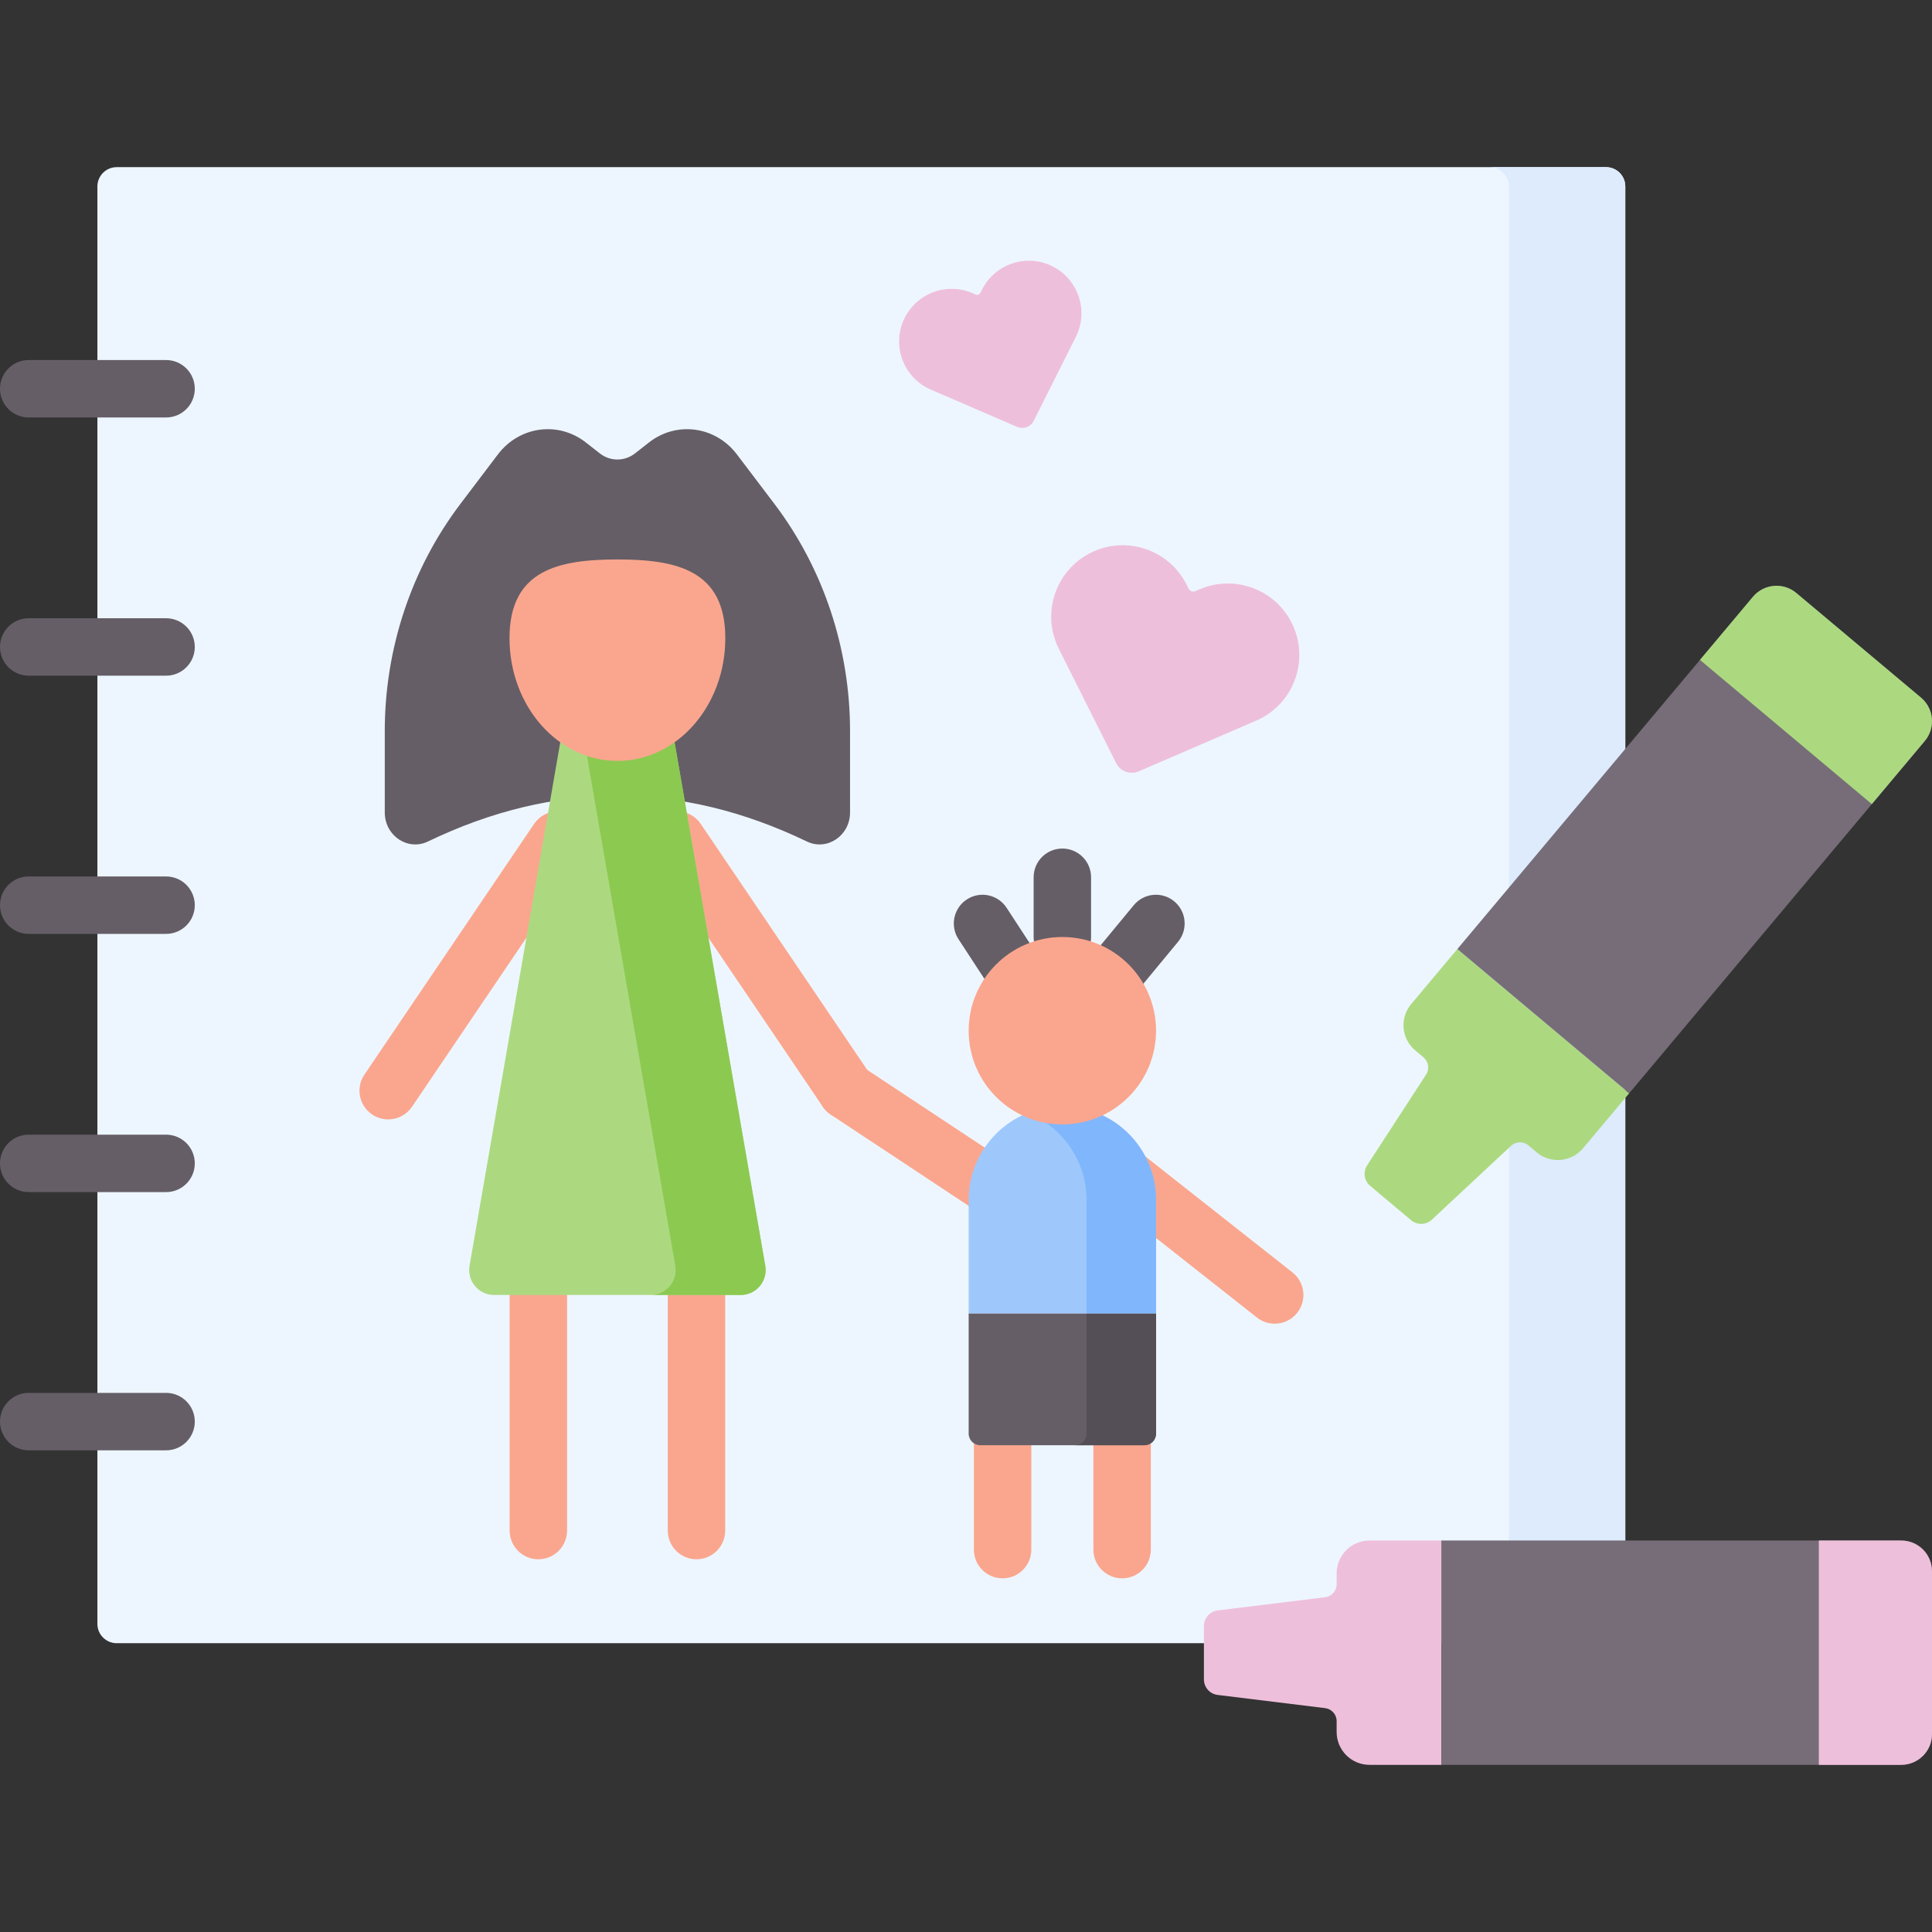 <svg id="Capa_1" enable-background="new 0 0 512 512" height="512" viewBox="0 0 512 512" width="512" xmlns="http://www.w3.org/2000/svg"><rect x="0" y="0" width="512" height="512" fill="#333333" stroke="none"/><g><path d="m425.609 435.464h-394.685c-2.823 0-5.112-2.289-5.112-5.112v-380.943c0-2.823 2.289-5.112 5.112-5.112h394.685c2.823 0 5.112 2.289 5.112 5.112v380.942c0 2.824-2.289 5.113-5.112 5.113z" fill="#edf6ff"/><path d="m425.609 44.297h-30.853c2.824 0 5.112 2.289 5.112 5.112v380.942c0 2.823-2.289 5.112-5.112 5.112h30.853c2.824 0 5.112-2.289 5.112-5.112v-380.942c0-2.823-2.289-5.112-5.112-5.112z" fill="#ddebfd"/><g fill="#faa68e"><path d="m337.805 350.795c-1.65 0-3.311-.534-4.708-1.635l-40.437-31.879c-3.301-2.603-3.867-7.388-1.265-10.689 2.602-3.303 7.388-3.868 10.69-1.265l40.437 31.879c3.301 2.603 3.867 7.389 1.265 10.689-1.502 1.905-3.731 2.9-5.982 2.9z"/><path d="m268.482 325.848c-1.442 0-2.9-.409-4.192-1.264l-44.128-29.192c-3.506-2.32-4.468-7.042-2.149-10.548 2.318-3.506 7.041-4.468 10.547-2.149l44.128 29.192c3.506 2.32 4.468 7.042 2.149 10.548-1.464 2.214-3.887 3.413-6.355 3.413z"/><g><path d="m224.368 296.656c-2.441 0-4.839-1.172-6.31-3.346l-44.961-66.433c-2.357-3.481-1.444-8.214 2.037-10.569 3.482-2.356 8.215-1.445 10.57 2.037l44.961 66.433c2.357 3.481 1.444 8.214-2.037 10.57-1.308.884-2.793 1.308-4.26 1.308z"/><path d="m102.873 296.656c-1.468 0-2.951-.424-4.26-1.309-3.481-2.356-4.393-7.089-2.037-10.57l44.961-66.433c2.356-3.481 7.086-4.394 10.57-2.037 3.481 2.356 4.393 7.088 2.037 10.569l-44.961 66.433c-1.47 2.175-3.869 3.347-6.31 3.347z"/></g></g><path d="m171.986 117.255-3.697 2.894c-2.769 2.168-6.568 2.168-9.338 0l-3.697-2.894c-7.311-5.723-17.636-4.317-23.31 3.173l-9.947 13.129c-12.969 17.118-20.029 38.337-20.029 60.199v21.546c0 6.177 6.1 10.278 11.454 7.7 33.465-16.113 66.93-16.113 100.396 0 5.354 2.578 11.454-1.522 11.454-7.7v-21.546c0-21.863-7.06-43.081-20.029-60.199l-9.947-13.129c-5.674-7.49-15.999-8.895-23.31-3.173z" fill="#655e67"/><path d="m269.189 265.814c-2.485 0-4.92-1.215-6.38-3.45l-8.799-13.471c-2.298-3.52-1.309-8.236 2.21-10.535 3.52-2.3 8.236-1.308 10.535 2.21l8.799 13.471c2.298 3.52 1.309 8.236-2.21 10.535-1.284.839-2.728 1.24-4.155 1.24z" fill="#655e67"/><path d="m295.163 265.846c-1.709 0-3.426-.571-4.845-1.745-3.24-2.678-3.696-7.476-1.018-10.716l11.163-13.504c2.679-3.241 7.477-3.696 10.717-1.017 3.24 2.678 3.696 7.476 1.018 10.716l-11.163 13.504c-1.507 1.82-3.681 2.762-5.872 2.762z" fill="#655e67"/><g fill="#faa68e"><path d="m265.697 418.276c-4.204 0-7.611-3.408-7.611-7.612v-27.664c0-4.204 3.407-7.611 7.611-7.611s7.612 3.408 7.612 7.611v27.665c-.001 4.203-3.408 7.611-7.612 7.611z"/><path d="m297.373 418.276c-4.204 0-7.612-3.408-7.612-7.612v-27.664c0-4.204 3.407-7.611 7.612-7.611s7.611 3.408 7.611 7.611v27.665c0 4.203-3.407 7.611-7.611 7.611z"/></g><path d="m303.287 382.999h-43.504c-1.7 0-3.078-1.378-3.078-3.078v-31.876h49.659v31.876c0 1.7-1.377 3.078-3.077 3.078z" fill="#655e67"/><path d="m287.94 348.045v31.876c0 1.7-1.378 3.078-3.077 3.078h18.425c1.7 0 3.078-1.378 3.078-3.078v-31.876z" fill="#544f56"/><path d="m281.535 293.182c-13.713 0-24.83 11.117-24.83 24.83v30.034h49.659v-30.034c0-13.714-11.116-24.83-24.829-24.83z" fill="#9ec8fc"/><path d="m281.535 293.182c-3.256 0-6.363.633-9.212 1.773 9.15 3.659 15.617 12.6 15.617 23.057v30.034h18.425v-30.034c-.001-13.714-11.117-24.83-24.83-24.83z" fill="#80b6fc"/><g fill="#faa68e"><path d="m184.574 413.227c-4.204 0-7.611-3.408-7.611-7.611v-62.432c0-4.204 3.407-7.611 7.611-7.611s7.611 3.408 7.611 7.611v62.432c0 4.203-3.407 7.611-7.611 7.611z"/><path d="m142.667 413.227c-4.204 0-7.611-3.408-7.611-7.611v-62.432c0-4.204 3.407-7.611 7.611-7.611s7.611 3.408 7.611 7.611v62.432c0 4.203-3.407 7.611-7.611 7.611z"/></g><path d="m149.988 187.988-25.556 147.454c-.701 4.043 2.412 7.741 6.515 7.741h65.347c4.103 0 7.216-3.698 6.515-7.741l-25.556-147.454z" fill="#acd980"/><path d="m202.809 335.442-25.556-147.454h-23.843l25.556 147.454c.701 4.043-2.412 7.741-6.515 7.741h23.842c4.104 0 7.217-3.698 6.516-7.741z" fill="#8cc951"/><path d="m281.535 255.928c-4.204 0-7.612-3.408-7.612-7.611v-15.832c0-4.204 3.407-7.611 7.612-7.611s7.611 3.408 7.611 7.611v15.832c.001 4.203-3.407 7.611-7.611 7.611z" fill="#655e67"/><path d="m192.215 169.118c0 17.963-12.802 32.525-28.595 32.525s-28.595-14.562-28.595-32.525 12.802-20.857 28.595-20.857 28.595 2.894 28.595 20.857z" fill="#faa68e"/><circle cx="281.535" cy="273.146" fill="#faa68e" r="24.83"/><path d="m301.788 204.417c-2.264.978-4.899.02-6.005-2.186l-15.194-30.298c-4.691-9.354-.911-20.74 8.443-25.43 9.354-4.691 20.739-.911 25.43 8.444l.532 1.06c.329.657 1.114.942 1.788.651l1.089-.47c9.606-4.15 20.758.272 24.908 9.878s-.272 20.758-9.878 24.908z" fill="#eebfdb"/><path d="m269.541 113.13c1.664.719 3.6.014 4.412-1.606l11.164-22.262c3.447-6.873.669-15.239-6.204-18.685-6.873-3.447-15.239-.669-18.686 6.204l-.391.779c-.242.483-.818.692-1.314.478l-.8-.346c-7.058-3.049-15.252.2-18.302 7.258s.2 15.252 7.258 18.302z" fill="#eebfdb"/><g fill="#655e67"><path d="m44.011 110.635h-36.4c-4.204 0-7.611-3.408-7.611-7.611s3.407-7.611 7.611-7.611h36.399c4.204 0 7.611 3.408 7.611 7.611s-3.406 7.611-7.61 7.611z"/><path d="m44.011 179.063h-36.4c-4.204 0-7.611-3.408-7.611-7.611 0-4.204 3.407-7.611 7.611-7.611h36.399c4.204 0 7.611 3.408 7.611 7.611.001 4.204-3.406 7.611-7.61 7.611z"/><path d="m44.011 247.492h-36.4c-4.204 0-7.611-3.408-7.611-7.611 0-4.204 3.407-7.611 7.611-7.611h36.399c4.204 0 7.611 3.408 7.611 7.611.001 4.203-3.406 7.611-7.61 7.611z"/><path d="m44.011 315.92h-36.4c-4.204 0-7.611-3.408-7.611-7.611 0-4.204 3.407-7.612 7.611-7.612h36.399c4.204 0 7.611 3.408 7.611 7.612.001 4.203-3.406 7.611-7.61 7.611z"/><path d="m44.011 384.349h-36.4c-4.204 0-7.611-3.408-7.611-7.612s3.407-7.611 7.611-7.611h36.399c4.204 0 7.611 3.408 7.611 7.611.001 4.204-3.406 7.612-7.61 7.612z"/></g><path d="m351.168 423.283-28.473 3.496c-2.082.256-3.647 2.024-3.647 4.122v14.154c0 2.098 1.565 3.866 3.647 4.122l28.473 3.496c1.744.214 3.054 1.695 3.054 3.452v2.864c0 4.813 3.902 8.715 8.715 8.715h19.032v-59.451h-19.032c-4.813 0-8.715 3.902-8.715 8.715v2.864c.001 1.756-1.31 3.237-3.054 3.451z" fill="#eebfdb"/><path d="m512 459.548v-43.141c0-4.504-3.651-8.155-8.155-8.155h-121.876v59.451h121.875c4.505 0 8.156-3.651 8.156-8.155z" fill="#766d78"/><path d="m482.005 467.703h21.84c4.504 0 8.155-3.651 8.155-8.155v-43.141c0-4.504-3.651-8.155-8.155-8.155h-21.84z" fill="#eebfdb"/><path d="m377.926 284.769-15.624 24.059c-1.143 1.759-.794 4.095.813 5.443l10.842 9.098c1.607 1.348 3.967 1.287 5.502-.144l20.98-19.564c1.285-1.198 3.262-1.25 4.608-.121l2.194 1.841c3.687 3.094 9.184 2.613 12.278-1.074l12.233-14.579-45.542-38.215-12.234 14.579c-3.094 3.687-2.613 9.184 1.074 12.278l2.194 1.841c1.346 1.129 1.639 3.085.682 4.558z" fill="#acd980"/><path d="m509.087 184.876-33.048-27.73c-3.45-2.895-8.594-2.445-11.489 1.005l-78.34 93.362 45.542 38.215 78.34-93.362c2.895-3.451 2.445-8.595-1.005-11.49z" fill="#766d78"/><path d="m496.053 213.096 14.039-16.731c2.895-3.45 2.445-8.594-1.005-11.489l-33.048-27.73c-3.45-2.895-8.594-2.445-11.489 1.005l-14.039 16.73z" fill="#acd980"/></g></svg>
